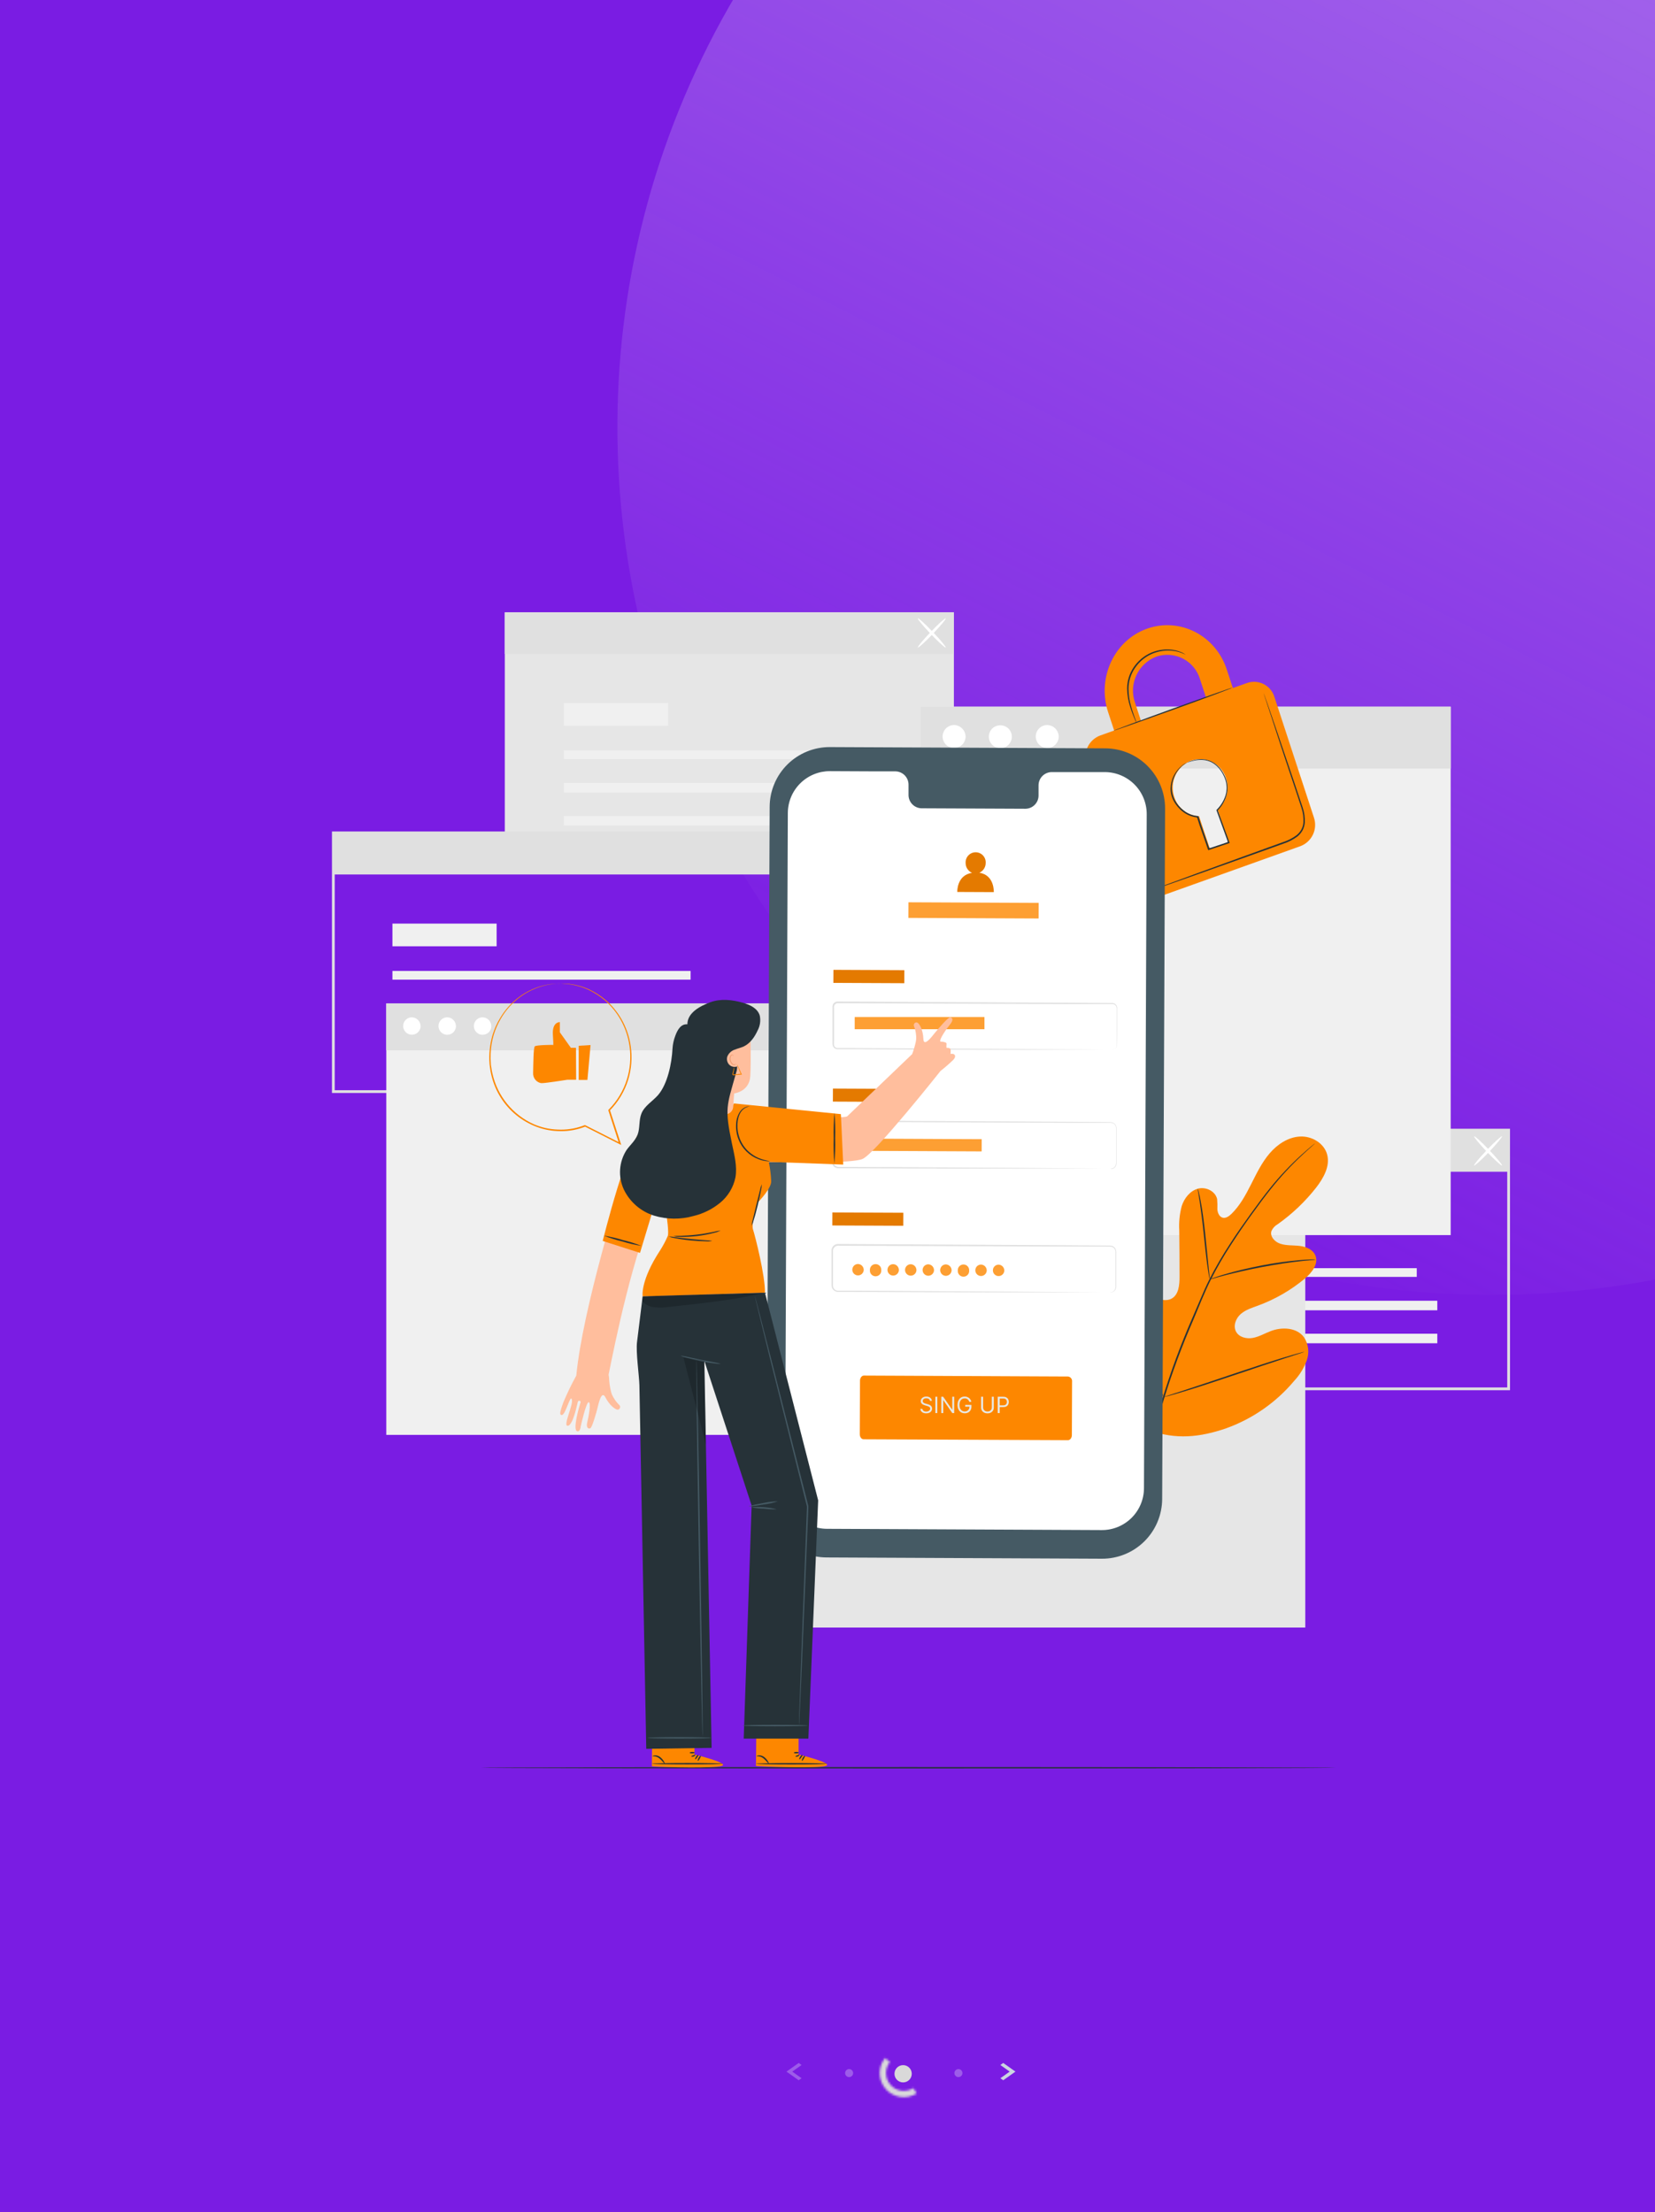 <svg width="766" height="1024" viewBox="0 0 766 1024" fill="none" xmlns="http://www.w3.org/2000/svg">
<rect width="766" height="1024" fill="#7A1CE3"/>
<ellipse cx="686.292" cy="202" rx="401.593" ry="396.394" transform="rotate(26.837 686.292 202)" fill="url(#paint0_linear_138_1444)" fill-opacity="0.4"/>
<path d="M698.888 643.564H489.716V522.521H698.888V643.564ZM490.992 642.288H697.611V523.797H490.992V642.288Z" fill="#E0E0E0"/>
<path d="M655.736 587.062H517.73V591.108H655.736V587.062Z" fill="#F0F0F0"/>
<path d="M665.245 602.148H517.73V606.564H665.245V602.148Z" fill="#F0F0F0"/>
<path d="M665.245 617.413H517.73V621.829H665.245V617.413Z" fill="#F0F0F0"/>
<path d="M565.962 565.148H517.73V575.652H565.962V565.148Z" fill="#F0F0F0"/>
<path d="M698.25 523.159H490.393V542.431H698.25V523.159Z" fill="#E0E0E0"/>
<path d="M682.258 539.546C681.99 539.291 684.67 536.062 688.231 532.335C691.792 528.608 694.919 525.788 695.174 526.03C695.429 526.273 692.762 529.514 689.201 533.254C685.64 536.994 682.513 539.801 682.258 539.546Z" fill="white"/>
<path d="M695.2 539.547C694.945 539.802 691.831 536.994 688.257 533.255C684.684 529.515 682.016 526.286 682.284 526.031C682.552 525.775 685.654 528.583 689.227 532.336C692.801 536.088 695.443 539.291 695.2 539.547Z" fill="white"/>
<path d="M441.498 283.458H233.641V403.238H441.498V283.458Z" fill="#E6E6E6"/>
<path d="M398.997 347.375H260.991V351.421H398.997V347.375Z" fill="#F0F0F0"/>
<path d="M408.505 362.461H260.991V366.877H408.505V362.461Z" fill="#F0F0F0"/>
<path d="M408.505 377.725H260.991V382.141H408.505V377.725Z" fill="#F0F0F0"/>
<path d="M309.222 325.461H260.991V335.965H309.222V325.461Z" fill="#F0F0F0"/>
<path d="M441.498 283.458H233.641V302.73H441.498V283.458Z" fill="#E0E0E0"/>
<path d="M424.805 299.757C424.537 299.514 427.217 296.272 430.778 292.545C434.339 288.819 437.465 285.998 437.721 286.253C437.976 286.509 435.308 289.738 431.748 293.464C428.187 297.191 425.06 299.986 424.805 299.757Z" fill="white"/>
<path d="M437.721 299.757C437.466 300.012 434.351 297.204 430.778 293.464C427.204 289.725 424.537 286.509 424.805 286.253C425.073 285.998 428.174 288.806 431.748 292.546C435.321 296.285 437.989 299.514 437.721 299.757Z" fill="white"/>
<path d="M362.776 505.967H153.643V384.91H362.776V505.967ZM154.919 504.69H361.5V386.186H154.919V504.69Z" fill="#E0E0E0"/>
<path d="M319.638 449.466H181.632V453.512H319.638V449.466Z" fill="#F0F0F0"/>
<path d="M329.146 464.552H181.632V468.968H329.146V464.552Z" fill="#F0F0F0"/>
<path d="M329.146 479.815H181.632V484.231H329.146V479.815Z" fill="#F0F0F0"/>
<path d="M229.863 427.552H181.632V438.056H229.863V427.552Z" fill="#F0F0F0"/>
<path d="M362.138 385.549H154.281V404.821H362.138V385.549Z" fill="#E0E0E0"/>
<path d="M604.136 533.701H358.705V753.428H604.136V533.701Z" fill="#E6E6E6"/>
<path d="M371.046 464.487H178.785V664.24H371.046V464.487Z" fill="#F0F0F0"/>
<path d="M371.046 464.487H178.785V486.248H371.046V464.487Z" fill="#E0E0E0"/>
<path d="M194.663 475.144C194.628 475.934 194.362 476.695 193.898 477.334C193.434 477.974 192.793 478.463 192.053 478.741C191.314 479.019 190.509 479.074 189.739 478.898C188.969 478.723 188.267 478.326 187.721 477.755C187.174 477.185 186.808 476.466 186.666 475.689C186.524 474.912 186.614 474.11 186.924 473.384C187.234 472.657 187.75 472.038 188.409 471.602C189.068 471.166 189.84 470.933 190.63 470.933C191.722 470.959 192.759 471.417 193.515 472.207C194.271 472.996 194.683 474.052 194.663 475.144Z" fill="white"/>
<path d="M211.038 475.144C211.005 475.937 210.74 476.703 210.276 477.346C209.811 477.99 209.168 478.482 208.425 478.763C207.683 479.044 206.875 479.1 206.101 478.924C205.327 478.749 204.622 478.35 204.073 477.777C203.524 477.204 203.156 476.482 203.014 475.701C202.873 474.92 202.964 474.115 203.276 473.385C203.588 472.656 204.109 472.035 204.771 471.598C205.434 471.162 206.211 470.931 207.004 470.933C208.097 470.959 209.134 471.417 209.89 472.207C210.645 472.996 211.058 474.052 211.038 475.144Z" fill="white"/>
<path d="M227.413 475.144C227.38 475.937 227.115 476.703 226.651 477.346C226.186 477.99 225.543 478.482 224.8 478.763C224.058 479.044 223.25 479.1 222.476 478.924C221.702 478.749 220.997 478.35 220.448 477.777C219.899 477.204 219.531 476.482 219.389 475.701C219.248 474.92 219.339 474.115 219.651 473.385C219.963 472.656 220.484 472.035 221.146 471.598C221.809 471.162 222.586 470.931 223.379 470.933C224.472 470.959 225.509 471.417 226.265 472.207C227.02 472.996 227.433 474.052 227.413 475.144Z" fill="white"/>
<path d="M671.435 327.146H426.004V571.76H671.435V327.146Z" fill="#F0F0F0"/>
<path d="M671.435 327.146H426.004V355.798H671.435V327.146Z" fill="#E0E0E0"/>
<path d="M446.909 341.185C446.864 342.226 446.514 343.232 445.902 344.076C445.291 344.921 444.445 345.567 443.469 345.935C442.494 346.303 441.432 346.376 440.415 346.145C439.398 345.915 438.471 345.391 437.75 344.638C437.028 343.885 436.544 342.937 436.356 341.912C436.169 340.886 436.287 339.828 436.695 338.869C437.104 337.91 437.786 337.092 438.655 336.516C439.525 335.941 440.544 335.634 441.587 335.633C443.028 335.666 444.397 336.269 445.394 337.31C446.392 338.35 446.936 339.744 446.909 341.185Z" fill="white"/>
<path d="M466.909 337.432C467.617 338.201 468.082 339.16 468.249 340.192C468.415 341.223 468.273 342.28 467.843 343.232C467.412 344.183 466.711 344.987 465.827 345.543C464.942 346.099 463.914 346.383 462.87 346.358C461.826 346.334 460.812 346.003 459.954 345.406C459.097 344.81 458.434 343.974 458.048 343.003C457.662 342.032 457.571 340.97 457.785 339.947C457.999 338.925 458.509 337.988 459.251 337.254C460.292 336.264 461.682 335.727 463.117 335.76C464.553 335.794 465.916 336.395 466.909 337.432Z" fill="white"/>
<path d="M490.023 341.185C489.978 342.226 489.628 343.232 489.017 344.076C488.405 344.921 487.559 345.567 486.584 345.935C485.608 346.303 484.546 346.376 483.529 346.145C482.512 345.915 481.585 345.391 480.864 344.638C480.142 343.885 479.658 342.937 479.47 341.912C479.283 340.886 479.401 339.828 479.81 338.869C480.218 337.91 480.9 337.092 481.769 336.516C482.639 335.941 483.658 335.634 484.701 335.633C486.142 335.666 487.511 336.269 488.508 337.31C489.506 338.35 490.051 339.744 490.023 341.185Z" fill="white"/>
<path d="M618.419 818.327C618.419 818.506 529.793 818.659 420.504 818.659C311.215 818.659 222.551 818.506 222.551 818.327C222.551 818.148 311.164 817.995 420.504 817.995C529.844 817.995 618.419 818.161 618.419 818.327Z" fill="#263238"/>
<path d="M532.064 662.083C512.346 648.312 507.879 622.747 508.657 599.761C508.785 595.933 508.364 591.874 510.189 588.517C512.014 585.161 516.277 582.851 519.71 584.459C522.556 585.799 523.794 589.117 525.389 591.861C527.518 595.516 530.638 598.494 534.387 600.451C536.825 601.727 539.85 602.493 542.262 601.165C545.58 599.34 545.963 594.784 545.938 590.955C545.938 583.833 545.895 576.72 545.81 569.615C545.581 565.8 545.969 561.973 546.959 558.282C548.146 554.657 550.788 551.301 554.4 550.28C558.011 549.258 562.517 551.364 563.334 555.091C563.474 556.67 563.513 558.256 563.448 559.839C563.551 561.434 564.291 563.183 565.784 563.668C567.277 564.153 568.834 563.042 569.983 561.919C573.914 558.09 576.594 553.1 579.083 548.174C581.572 543.247 584.01 538.18 587.583 533.981C591.157 529.782 596.096 526.451 601.622 526.132C607.149 525.813 612.905 529.208 614.283 534.568C615.662 539.929 612.535 545.404 609.178 549.756C604.113 556.216 598.142 561.912 591.45 566.667C590.144 567.38 589.102 568.494 588.477 569.845C587.647 572.398 590.059 574.95 592.574 575.754C595.42 576.699 598.508 576.405 601.508 576.763C604.507 577.12 607.698 578.422 608.833 581.23C610.391 585.135 607.123 589.219 603.92 591.899C597.487 597.26 590.183 601.477 582.325 604.369C579.517 605.39 576.569 606.296 574.297 608.262C572.025 610.227 570.672 613.66 572.038 616.353C573.404 619.046 576.913 619.901 579.862 619.353C582.81 618.804 585.426 617.221 588.234 616.162C593.48 614.184 600.244 614.541 603.55 619.072C604.574 620.633 605.222 622.409 605.443 624.263C605.665 626.117 605.453 627.996 604.826 629.754C603.549 633.253 601.583 636.46 599.044 639.186C590.685 649.174 579.824 656.762 567.571 661.177C555.408 665.388 544.138 666.537 532.052 662.108" fill="#FD8700"/>
<path d="M608.667 529.284C608.667 529.284 608.553 529.412 608.297 529.642L607.161 530.65C606.166 531.543 604.698 532.845 602.848 534.568C597.6 539.44 592.728 544.7 588.272 550.305C585.426 553.84 582.478 557.848 579.338 562.2C576.198 566.552 572.957 571.249 569.74 576.239C566.311 581.501 563.171 586.946 560.334 592.55C558.854 595.473 557.552 598.523 556.212 601.637L552.255 611.146C547.04 623.122 542.498 635.381 538.65 647.865C535.55 658.078 533.414 668.56 532.268 679.172C531.526 686.334 531.407 693.546 531.911 700.729C532.115 703.281 532.307 705.234 532.485 706.561C532.562 707.2 532.613 707.71 532.664 708.08V708.603C532.609 708.437 532.571 708.266 532.549 708.093C532.485 707.723 532.409 707.225 532.307 706.587C532.077 705.311 531.835 703.294 531.605 700.742C530.989 693.546 531.032 686.309 531.732 679.121C532.807 668.464 534.897 657.933 537.973 647.673C541.789 635.155 546.319 622.865 551.54 610.865L555.599 601.395C556.939 598.293 558.254 595.218 559.747 592.282C562.604 586.662 565.77 581.203 569.23 575.933C572.497 570.828 575.79 566.207 578.891 561.893C581.993 557.58 584.992 553.547 587.826 550.024C592.327 544.434 597.265 539.211 602.592 534.402C604.481 532.705 605.987 531.428 607.008 530.573L608.195 529.616C608.341 529.489 608.499 529.378 608.667 529.284Z" fill="#263238"/>
<path d="M559.913 592.257C559.733 591.731 559.609 591.188 559.543 590.636C559.339 589.576 559.109 588.083 558.841 586.143C558.292 582.314 557.731 577.069 557.131 571.262C556.531 565.454 555.855 560.196 555.293 556.406C555 554.517 554.744 552.998 554.566 551.938C554.426 551.396 554.353 550.839 554.349 550.279C554.568 550.791 554.727 551.326 554.821 551.875C555.102 552.921 555.421 554.427 555.778 556.329C556.506 560.158 557.22 565.365 557.82 571.185C558.42 577.005 558.931 582.11 559.326 586.079C559.518 587.866 559.684 589.385 559.811 590.597C559.91 591.145 559.945 591.701 559.913 592.257Z" fill="#263238"/>
<path d="M609.025 583.093C608.404 583.228 607.771 583.305 607.136 583.323C605.86 583.438 604.047 583.591 601.801 583.846C597.309 584.331 591.131 585.225 584.354 586.501C577.577 587.777 571.489 589.219 567.111 590.33C564.929 590.891 563.168 591.402 562.006 591.747C561.386 591.967 560.744 592.121 560.092 592.206C560.682 591.909 561.297 591.666 561.93 591.479C563.129 591.057 564.865 590.47 567.035 589.845C571.387 588.569 577.475 587.05 584.278 585.748C590.04 584.646 595.855 583.837 601.699 583.323C603.958 583.132 605.783 583.055 607.059 583.029C607.715 582.985 608.374 583.006 609.025 583.093Z" fill="#263238"/>
<path d="M538.6 646.78C538.464 646.596 538.352 646.394 538.268 646.18L537.425 644.406C536.698 642.862 535.715 640.578 534.541 637.782C532.167 632.167 529.142 624.305 525.926 615.575C522.71 606.845 519.749 598.983 517.502 593.304C516.405 590.547 515.499 588.288 514.822 586.603L514.107 584.778C514.008 584.567 513.94 584.344 513.903 584.114C514.039 584.299 514.151 584.501 514.235 584.714L515.077 586.488C515.792 588.033 516.788 590.317 517.962 593.112C520.336 598.728 523.361 606.59 526.577 615.32C529.793 624.05 532.754 631.911 535 637.591C536.098 640.348 537.004 642.607 537.668 644.292C537.961 645.019 538.204 645.568 538.395 646.117C538.494 646.327 538.563 646.551 538.6 646.78Z" fill="#263238"/>
<path d="M603.792 625.76C603.587 625.877 603.369 625.967 603.141 626.028L601.252 626.666L594.271 628.925C588.374 630.839 580.231 633.571 571.297 636.583C562.363 639.595 554.182 642.275 548.247 644.062C545.286 644.968 542.874 645.657 541.202 646.117L539.275 646.614C539.051 646.686 538.82 646.733 538.586 646.755C538.79 646.638 539.009 646.547 539.237 646.487L541.126 645.849L548.107 643.59C554.004 641.675 562.146 638.944 571.08 635.932C580.014 632.92 588.183 630.24 594.117 628.453C597.091 627.547 599.491 626.857 601.175 626.398L603.103 625.9C603.327 625.829 603.558 625.782 603.792 625.76Z" fill="#263238"/>
<path d="M577.194 316.169L570.621 318.517L567.8 309.928C562.619 294.089 546.103 285.678 530.928 291.026C515.753 296.373 507.674 313.744 512.856 329.583L515.677 338.172L509.078 340.533C506.562 341.509 504.519 343.417 503.373 345.861C502.227 348.304 502.067 351.095 502.926 353.654L521.216 409.542C521.595 410.809 522.226 411.986 523.069 413.004C523.913 414.022 524.953 414.86 526.126 415.469C527.3 416.077 528.585 416.443 529.903 416.546C531.221 416.648 532.546 416.484 533.8 416.064L601.916 391.7C604.465 390.726 606.537 388.801 607.697 386.33C608.856 383.859 609.012 381.035 608.131 378.452L589.829 322.563C589.44 321.3 588.8 320.129 587.948 319.118C587.096 318.108 586.049 317.28 584.869 316.683C583.69 316.086 582.403 315.733 581.084 315.645C579.765 315.556 578.442 315.735 577.194 316.169ZM525.274 325.103C523.877 320.985 524.128 316.485 525.974 312.548C527.82 308.61 531.119 305.54 535.178 303.98C537.183 303.294 539.305 303.019 541.418 303.172C543.531 303.324 545.592 303.9 547.478 304.866C549.363 305.832 551.035 307.168 552.393 308.794C553.751 310.42 554.768 312.303 555.382 314.331L558.19 322.92L528.082 333.692L525.274 325.103ZM563.563 374.7L568.234 388.969C568.32 389.255 568.293 389.563 568.157 389.829C568.022 390.095 567.789 390.299 567.507 390.398L560.96 392.734C560.699 392.806 560.421 392.774 560.183 392.646C559.945 392.518 559.766 392.302 559.683 392.044L554.974 377.839C552.377 377.698 549.885 376.766 547.832 375.17C545.78 373.573 544.263 371.387 543.487 368.905C542.377 365.624 542.58 362.04 544.052 358.905C545.525 355.769 548.153 353.325 551.387 352.084C552.984 351.538 554.674 351.32 556.358 351.441C558.041 351.563 559.682 352.022 561.184 352.791C562.686 353.561 564.017 354.625 565.099 355.919C566.181 357.214 566.991 358.714 567.481 360.329C568.303 362.85 568.37 365.556 567.677 368.115C566.983 370.675 565.558 372.976 563.576 374.738L563.563 374.7Z" fill="#FD8700"/>
<path d="M570.328 318.364C570.328 318.543 558.139 323.124 542.977 328.574C527.814 334.024 515.447 338.402 515.383 338.274C515.319 338.146 527.572 333.526 542.747 328.064C557.922 322.601 570.264 318.198 570.328 318.364Z" fill="#263238"/>
<path d="M584.801 320.712C584.857 320.823 584.904 320.938 584.941 321.057C585.043 321.312 585.158 321.644 585.311 322.052C585.643 322.984 586.103 324.273 586.677 325.881L591.578 340.15C593.62 346.2 596.058 353.372 598.764 361.336C600.04 365.331 601.546 369.492 602.95 373.87C603.701 376.125 604.026 378.502 603.907 380.876C603.799 382.111 603.447 383.313 602.873 384.412C602.26 385.507 601.441 386.473 600.461 387.258C598.489 388.697 596.301 389.813 593.977 390.563L587.405 392.925L574.961 397.379L553.889 404.883L539.658 409.887L535.83 411.163L534.808 411.495C534.699 411.543 534.583 411.573 534.464 411.584C534.464 411.584 534.566 411.584 534.783 411.431L535.778 411.035L539.607 409.593L553.761 404.386L574.795 396.728L587.213 392.235L593.786 389.862C596.043 389.142 598.168 388.06 600.078 386.658C600.99 385.93 601.752 385.033 602.324 384.016C602.865 383 603.191 381.883 603.282 380.736C603.399 378.448 603.087 376.158 602.363 373.984C600.984 369.645 599.529 365.446 598.215 361.451C595.56 353.474 593.11 346.276 591.17 340.226C589.23 334.177 587.596 329.314 586.473 325.894C585.937 324.222 585.528 322.92 585.197 321.975L584.89 320.954C584.852 320.877 584.822 320.796 584.801 320.712Z" fill="#263238"/>
<path d="M548.86 303.112C548.86 303.112 548.183 302.78 546.932 302.27C545.15 301.585 543.264 301.205 541.355 301.147C538.525 301.05 535.71 301.581 533.11 302.704C529.949 304.101 527.247 306.362 525.312 309.226C523.365 312.081 522.32 315.456 522.313 318.913C522.339 321.746 522.769 324.561 523.589 327.272C524.253 329.595 524.942 331.446 525.401 332.735C525.672 333.39 525.894 334.064 526.065 334.752C525.703 334.139 525.399 333.494 525.159 332.824C524.636 331.548 523.883 329.736 523.142 327.4C522.234 324.66 521.739 321.799 521.675 318.913C521.641 315.326 522.71 311.815 524.738 308.856C526.74 305.887 529.553 303.557 532.842 302.142C535.523 301.014 538.426 300.516 541.33 300.687C543.28 300.787 545.196 301.241 546.984 302.027C547.461 302.248 547.922 302.504 548.362 302.793C548.543 302.873 548.711 302.981 548.86 303.112Z" fill="#263238"/>
<path d="M549.447 353.054C549.651 352.93 549.864 352.824 550.085 352.735C550.724 352.446 551.386 352.212 552.064 352.033C553.139 351.715 554.249 351.527 555.369 351.471C556.893 351.389 558.417 351.62 559.849 352.148C563.116 353.296 566.116 356.627 567.596 361.082C568.306 363.472 568.306 366.017 567.596 368.408C566.809 371.002 565.398 373.364 563.487 375.287L563.563 374.942C565.261 379.601 567.111 384.655 569.026 389.926L569.141 390.245L568.821 390.36L565.899 391.33L559.517 393.461L559.198 393.563L559.096 393.244C557.348 387.96 555.433 383.034 553.991 378.197L554.272 378.414C551.777 378.207 549.398 377.27 547.431 375.721C545.651 374.35 544.192 372.608 543.155 370.616C542.219 368.849 541.754 366.871 541.802 364.872C541.861 362.83 542.371 360.825 543.296 359.003C544.22 357.18 545.537 355.584 547.15 354.33C547.814 353.791 548.559 353.36 549.358 353.054C548.637 353.482 547.938 353.946 547.265 354.445C545.493 355.944 544.135 357.874 543.321 360.048C542.623 361.688 542.296 363.461 542.365 365.242C542.433 367.023 542.895 368.766 543.717 370.348C544.736 372.264 546.16 373.937 547.89 375.249C549.766 376.721 552.035 377.609 554.412 377.801H554.629L554.693 377.993C556.097 382.74 558.024 387.705 559.798 393.015L559.377 392.81L565.758 390.679L568.668 389.696L568.464 390.13C566.562 384.859 564.725 379.792 563.04 375.134V374.942L563.193 374.789C565.048 372.946 566.432 370.683 567.226 368.191C567.903 365.904 567.903 363.47 567.226 361.184C565.835 356.895 562.963 353.641 559.849 352.492C558.471 351.961 556.999 351.713 555.522 351.765C554.42 351.79 553.324 351.94 552.255 352.211C550.353 352.684 549.46 353.118 549.447 353.054Z" fill="#263238"/>
<path d="M509.997 721.571L382.508 720.984C375.146 720.944 368.1 717.983 362.919 712.752C357.738 707.52 354.846 700.447 354.876 693.084L356.229 373.488C356.244 369.84 356.978 366.231 358.388 362.867C359.799 359.504 361.859 356.451 364.45 353.883C367.041 351.316 370.113 349.284 373.489 347.905C376.866 346.525 380.481 345.825 384.129 345.843L511.605 346.43C518.967 346.467 526.014 349.425 531.197 354.654C536.381 359.883 539.277 366.955 539.25 374.317L537.897 693.901C537.882 697.55 537.148 701.16 535.738 704.525C534.328 707.891 532.268 710.945 529.678 713.515C527.087 716.084 524.015 718.118 520.639 719.5C517.262 720.883 513.646 721.586 509.997 721.571Z" fill="#455A64"/>
<path d="M511.414 357.419H486.705C485.898 357.434 485.103 357.607 484.364 357.93C483.625 358.252 482.956 358.717 482.397 359.298C481.838 359.878 481.398 360.564 481.103 361.314C480.809 362.065 480.665 362.866 480.68 363.672V368.152C480.696 368.958 480.552 369.759 480.257 370.508C479.962 371.258 479.523 371.943 478.963 372.523C478.404 373.102 477.735 373.566 476.996 373.887C476.257 374.208 475.462 374.38 474.656 374.393L426.489 374.176C424.86 374.133 423.314 373.445 422.192 372.262C421.069 371.08 420.462 369.501 420.503 367.872V363.392C420.544 361.764 419.939 360.187 418.819 359.005C417.7 357.823 416.157 357.134 414.53 357.087H405.839L384.205 356.985C379.06 356.954 374.112 358.964 370.445 362.573C366.778 366.183 364.69 371.099 364.64 376.244L363.363 688.196C363.352 690.748 363.843 693.278 364.809 695.641C365.775 698.004 367.197 700.153 368.994 701.967C370.79 703.78 372.926 705.222 375.28 706.209C377.634 707.197 380.159 707.711 382.712 707.723L509.933 708.31C512.487 708.322 515.019 707.83 517.383 706.864C519.748 705.897 521.899 704.474 523.713 702.676C525.528 700.878 526.97 698.741 527.958 696.385C528.947 694.03 529.461 691.503 529.473 688.949L530.749 376.997C530.78 371.837 528.76 366.876 525.135 363.205C521.509 359.534 516.573 357.452 511.414 357.419Z" fill="white"/>
<path d="M494.299 666.691L399.7 666.282C398.717 666.282 397.926 665.21 397.939 663.908L398.041 639.161C398.041 637.885 398.845 636.787 399.828 636.787L494.426 637.221C494.971 637.315 495.458 637.616 495.786 638.061C496.115 638.505 496.258 639.06 496.188 639.608L496.098 664.33C496.098 665.644 495.282 666.703 494.299 666.691Z" fill="#FD8700"/>
<path d="M430.419 648.479C430.375 648.106 430.196 647.816 429.881 647.609C429.567 647.403 429.181 647.3 428.724 647.3C428.39 647.3 428.098 647.354 427.847 647.462C427.599 647.57 427.405 647.719 427.265 647.908C427.127 648.097 427.058 648.312 427.058 648.553C427.058 648.754 427.106 648.927 427.202 649.072C427.3 649.215 427.426 649.334 427.578 649.43C427.73 649.523 427.89 649.601 428.057 649.662C428.224 649.721 428.378 649.769 428.518 649.806L429.284 650.012C429.481 650.064 429.7 650.135 429.94 650.226C430.184 650.317 430.416 650.441 430.637 650.598C430.86 650.753 431.045 650.952 431.19 651.195C431.335 651.438 431.407 651.737 431.407 652.091C431.407 652.498 431.3 652.867 431.087 653.196C430.875 653.525 430.566 653.787 430.158 653.981C429.752 654.175 429.26 654.272 428.68 654.272C428.139 654.272 427.671 654.185 427.276 654.011C426.883 653.836 426.573 653.593 426.347 653.281C426.124 652.969 425.997 652.607 425.968 652.194H426.911C426.936 652.479 427.031 652.715 427.198 652.901C427.368 653.086 427.582 653.223 427.84 653.314C428.1 653.403 428.38 653.447 428.68 653.447C429.029 653.447 429.342 653.39 429.62 653.277C429.897 653.162 430.117 653.002 430.279 652.798C430.442 652.592 430.523 652.351 430.523 652.076C430.523 651.825 430.453 651.621 430.313 651.464C430.173 651.307 429.988 651.179 429.76 651.081C429.531 650.983 429.284 650.897 429.019 650.823L428.09 650.557C427.501 650.388 427.034 650.146 426.69 649.831C426.346 649.517 426.174 649.105 426.174 648.597C426.174 648.174 426.288 647.806 426.517 647.491C426.748 647.174 427.057 646.929 427.445 646.754C427.836 646.577 428.272 646.489 428.754 646.489C429.24 646.489 429.673 646.576 430.051 646.751C430.429 646.923 430.729 647.158 430.95 647.458C431.174 647.758 431.292 648.098 431.304 648.479H430.419ZM433.824 646.592V654.14H432.91V646.592H433.824ZM441.641 646.592V654.14H440.757L436.644 648.214H436.57V654.14H435.656V646.592H436.541L440.668 652.533H440.742V646.592H441.641ZM448.63 648.951C448.549 648.703 448.442 648.48 448.309 648.284C448.179 648.085 448.023 647.915 447.841 647.775C447.662 647.635 447.458 647.528 447.229 647.454C447.001 647.381 446.75 647.344 446.477 647.344C446.03 647.344 445.624 647.459 445.258 647.69C444.891 647.921 444.6 648.262 444.384 648.711C444.168 649.161 444.06 649.712 444.06 650.366C444.06 651.019 444.169 651.571 444.388 652.021C444.606 652.47 444.903 652.81 445.276 653.041C445.649 653.272 446.07 653.388 446.536 653.388C446.969 653.388 447.35 653.296 447.679 653.111C448.011 652.925 448.268 652.662 448.453 652.323C448.639 651.981 448.733 651.58 448.733 651.118L449.013 651.177H446.743V650.366H449.617V651.177C449.617 651.798 449.485 652.339 449.219 652.798C448.956 653.258 448.593 653.614 448.128 653.867C447.667 654.118 447.136 654.243 446.536 654.243C445.868 654.243 445.281 654.086 444.775 653.771C444.271 653.457 443.878 653.009 443.595 652.43C443.315 651.85 443.175 651.162 443.175 650.366C443.175 649.769 443.255 649.232 443.415 648.755C443.577 648.276 443.806 647.868 444.1 647.532C444.395 647.195 444.744 646.937 445.147 646.758C445.55 646.579 445.993 646.489 446.477 646.489C446.875 646.489 447.246 646.549 447.59 646.669C447.937 646.787 448.245 646.956 448.515 647.174C448.788 647.391 449.015 647.65 449.197 647.952C449.379 648.252 449.504 648.585 449.573 648.951H448.63ZM459.055 646.592H459.969V651.589C459.969 652.105 459.847 652.566 459.604 652.971C459.363 653.374 459.023 653.692 458.583 653.926C458.143 654.157 457.627 654.272 457.035 654.272C456.443 654.272 455.927 654.157 455.487 653.926C455.047 653.692 454.706 653.374 454.463 652.971C454.222 652.566 454.101 652.105 454.101 651.589V646.592H455.015V651.516C455.015 651.884 455.096 652.212 455.259 652.5C455.421 652.785 455.652 653.009 455.951 653.174C456.254 653.336 456.615 653.417 457.035 653.417C457.455 653.417 457.816 653.336 458.118 653.174C458.421 653.009 458.652 652.785 458.811 652.5C458.973 652.212 459.055 651.884 459.055 651.516V646.592ZM461.794 654.14V646.592H464.344C464.936 646.592 465.42 646.699 465.796 646.913C466.174 647.124 466.454 647.41 466.636 647.771C466.818 648.133 466.909 648.535 466.909 648.98C466.909 649.425 466.818 649.829 466.636 650.193C466.457 650.556 466.179 650.846 465.803 651.062C465.427 651.276 464.946 651.383 464.359 651.383H462.531V650.572H464.329C464.735 650.572 465.06 650.502 465.306 650.362C465.551 650.222 465.73 650.033 465.84 649.795C465.953 649.554 466.01 649.282 466.01 648.98C466.01 648.678 465.953 648.408 465.84 648.169C465.73 647.931 465.55 647.744 465.302 647.609C465.054 647.472 464.725 647.403 464.314 647.403H462.708V654.14H461.794Z" fill="#E8E8E3"/>
<path d="M418.568 449.121L385.742 448.972L385.715 454.996L418.541 455.145L418.568 449.121Z" fill="#FD8700"/>
<path opacity="0.1" d="M418.568 449.121L385.742 448.972L385.715 454.996L418.541 455.145L418.568 449.121Z" fill="black"/>
<path d="M514.795 486.108C515.053 486.082 515.306 486.021 515.548 485.929C515.901 485.791 516.209 485.556 516.434 485.251C516.66 484.946 516.795 484.584 516.824 484.206C516.824 482.177 516.824 479.216 516.824 475.412C516.824 473.511 516.824 471.379 516.824 469.031C516.824 468.456 516.824 467.857 516.824 467.257C516.908 466.675 516.781 466.082 516.467 465.585C516.291 465.346 516.063 465.152 515.799 465.017C515.536 464.882 515.244 464.81 514.948 464.806H512.957H494.515L387.766 464.411C387.492 464.406 387.222 464.467 386.978 464.59C386.733 464.712 386.522 464.891 386.362 465.113C386.053 465.612 385.936 466.205 386.03 466.785C386.03 468.061 386.03 469.337 386.03 470.613C386.03 473.166 386.03 475.719 386.03 478.271C386.03 479.547 386.03 480.824 386.03 482.1C385.977 482.694 385.977 483.292 386.03 483.887C386.097 484.142 386.222 484.378 386.394 484.577C386.567 484.776 386.783 484.933 387.025 485.036C387.277 485.136 387.546 485.183 387.817 485.176H394.313L422.66 485.329L470.648 485.623L503.002 485.878L511.796 485.98H514.08C514.604 485.98 514.859 485.98 514.859 485.98H514.08H511.796H503.002H470.648L422.66 485.827L394.313 485.712H387.817C387.459 485.726 387.103 485.666 386.77 485.533C386.434 485.39 386.135 485.172 385.896 484.895C385.657 484.619 385.485 484.291 385.392 483.938C385.318 483.603 385.292 483.259 385.315 482.917V481.972C385.315 480.696 385.315 479.42 385.315 478.144C385.315 475.591 385.315 473.038 385.315 470.486C385.315 469.209 385.315 467.933 385.315 466.657C385.291 466.317 385.291 465.976 385.315 465.636C385.363 465.26 385.508 464.904 385.736 464.602C385.956 464.294 386.248 464.044 386.586 463.873C386.923 463.701 387.298 463.615 387.676 463.619L494.426 464.206L512.868 464.334H514.859C515.21 464.334 515.555 464.419 515.866 464.581C516.177 464.744 516.445 464.978 516.646 465.266C517.006 465.821 517.151 466.488 517.054 467.142C517.054 467.742 517.054 468.342 517.054 468.916C517.054 471.239 517.054 473.37 517.054 475.297C517.054 479.126 516.965 482.062 516.939 484.104C516.908 484.496 516.765 484.872 516.528 485.186C516.291 485.501 515.968 485.741 515.599 485.878C515.358 486.028 515.079 486.107 514.795 486.108Z" fill="#E0E0E0"/>
<path d="M455.639 470.817H395.603V476.446H455.639V470.817Z" fill="#FD8700"/>
<path opacity="0.2" d="M455.639 470.817H395.603V476.446H455.639V470.817Z" fill="white"/>
<path d="M418.344 504.077L385.519 503.928L385.491 509.952L418.317 510.101L418.344 504.077Z" fill="#FD8700"/>
<path opacity="0.1" d="M418.344 504.077L385.519 503.928L385.491 509.952L418.317 510.101L418.344 504.077Z" fill="black"/>
<path d="M513.966 541.065C514.224 541.033 514.48 540.986 514.732 540.924C515.088 540.811 515.416 540.622 515.694 540.371C515.971 540.12 516.192 539.813 516.34 539.469C516.541 538.954 516.62 538.399 516.57 537.848C516.57 537.236 516.57 536.572 516.57 535.832C516.57 534.351 516.57 532.667 516.57 530.727V522.622C516.631 522.035 516.501 521.445 516.2 520.938C515.885 520.417 515.39 520.031 514.808 519.853C514.173 519.739 513.525 519.705 512.881 519.751H494.515L388.136 519.355C387.564 519.356 387.012 519.565 386.582 519.943C386.153 520.321 385.875 520.842 385.801 521.41C385.801 522.622 385.801 523.962 385.801 525.239C385.801 527.791 385.801 530.344 385.801 532.896C385.801 534.173 385.801 535.449 385.801 536.725C385.753 537.322 385.779 537.922 385.877 538.512C386.037 539.03 386.365 539.479 386.809 539.788C387.28 540.088 387.834 540.231 388.392 540.197H390.166H393.854L422.098 540.337L469.921 540.631L502.16 540.886L510.928 540.988H513.213H513.979H513.213H510.928H502.16H469.921L422.073 540.937L393.829 540.835H388.277C387.586 540.876 386.901 540.692 386.324 540.312C385.743 539.909 385.319 539.319 385.124 538.64C385.01 537.991 384.976 537.331 385.022 536.674C385.022 535.398 385.022 534.122 385.022 532.845C385.022 530.293 385.022 527.74 385.022 525.188C385.022 523.911 385.022 522.635 385.022 521.359C385.115 520.629 385.471 519.958 386.023 519.472C386.575 518.985 387.286 518.717 388.021 518.717L494.401 519.304L512.766 519.444C513.45 519.402 514.137 519.45 514.808 519.585C515.472 519.801 516.031 520.256 516.378 520.861C516.708 521.423 516.851 522.076 516.787 522.724C516.787 523.324 516.787 523.911 516.787 524.498C516.787 526.808 516.787 528.927 516.787 530.88C516.787 532.833 516.787 534.479 516.787 535.985C516.787 536.713 516.787 537.389 516.787 538.014C516.833 538.585 516.741 539.159 516.519 539.686C516.353 540.038 516.113 540.351 515.816 540.602C515.519 540.853 515.171 541.037 514.796 541.141C514.517 541.164 514.236 541.138 513.966 541.065Z" fill="#E0E0E0"/>
<path d="M418.097 561.418L385.271 561.27L385.244 567.294L418.07 567.443L418.097 561.418Z" fill="#FD8700"/>
<path opacity="0.1" d="M418.097 561.418L385.271 561.27L385.244 567.294L418.07 567.443L418.097 561.418Z" fill="black"/>
<path d="M513.711 598.384C513.969 598.353 514.224 598.307 514.476 598.244C514.831 598.131 515.158 597.944 515.435 597.695C515.713 597.447 515.934 597.142 516.085 596.801C516.285 596.286 516.363 595.731 516.314 595.18C516.314 594.555 516.314 593.904 516.314 593.151C516.314 591.683 516.314 589.986 516.314 588.046V579.941C516.375 579.355 516.245 578.764 515.944 578.257C515.622 577.746 515.129 577.366 514.553 577.185C513.918 577.067 513.27 577.028 512.626 577.07H494.26L387.881 576.674C387.309 576.676 386.756 576.885 386.327 577.263C385.897 577.641 385.619 578.162 385.545 578.729C385.545 580.005 385.545 581.282 385.545 582.558C385.545 585.11 385.545 587.663 385.545 590.216C385.545 591.492 385.545 592.768 385.545 594.045C385.498 594.637 385.523 595.233 385.622 595.819C385.775 596.339 386.104 596.791 386.553 597.095C387.022 597.401 387.578 597.544 388.136 597.503H393.688L421.932 597.656L469.755 597.95L501.994 598.205L510.762 598.307H513.047C513.557 598.307 513.813 598.307 513.813 598.307C513.813 598.307 513.557 598.307 513.047 598.307H510.762H501.994H469.755L421.932 598.167L393.688 598.052H388.136C387.445 598.099 386.758 597.915 386.183 597.529C385.603 597.127 385.179 596.536 384.984 595.857C384.869 595.208 384.835 594.548 384.881 593.891C384.881 592.615 384.881 591.339 384.881 590.062C384.881 587.51 384.881 584.957 384.881 582.405C384.881 581.128 384.881 579.852 384.881 578.512C384.972 577.783 385.325 577.113 385.875 576.626C386.425 576.14 387.134 575.871 387.868 575.87L494.247 576.457L512.613 576.598C513.297 576.556 513.983 576.603 514.655 576.738C515.318 576.955 515.877 577.409 516.225 578.014C516.555 578.576 516.698 579.229 516.633 579.878C516.633 580.478 516.633 581.077 516.633 581.652C516.633 583.962 516.633 586.08 516.633 588.033C516.633 589.986 516.633 591.632 516.633 593.138C516.633 593.866 516.633 594.542 516.633 595.168C516.682 595.739 516.59 596.313 516.365 596.84C516.2 597.192 515.96 597.504 515.663 597.755C515.365 598.006 515.017 598.19 514.642 598.295C514.343 598.397 514.024 598.428 513.711 598.384Z" fill="#E0E0E0"/>
<path d="M454.358 527.366L394.321 527.094L394.296 532.722L454.332 532.995L454.358 527.366Z" fill="#FD8700"/>
<path opacity="0.2" d="M454.358 527.366L394.321 527.094L394.296 532.722L454.332 532.995L454.358 527.366Z" fill="white"/>
<path d="M399.75 587.969C399.713 588.482 399.525 588.973 399.211 589.381C398.897 589.789 398.47 590.096 397.983 590.263C397.496 590.43 396.971 590.451 396.473 590.323C395.974 590.194 395.524 589.922 395.179 589.541C394.833 589.159 394.608 588.684 394.529 588.176C394.451 587.667 394.524 587.146 394.739 586.679C394.954 586.211 395.302 585.817 395.739 585.545C396.176 585.273 396.683 585.135 397.198 585.148C397.909 585.188 398.576 585.506 399.053 586.034C399.531 586.562 399.782 587.258 399.75 587.969Z" fill="#FD8700"/>
<path d="M407.881 588.008C407.906 588.367 407.857 588.728 407.736 589.068C407.616 589.408 407.427 589.72 407.181 589.984C406.935 590.248 406.637 590.458 406.306 590.602C405.976 590.746 405.619 590.82 405.258 590.82C404.897 590.82 404.541 590.746 404.21 590.602C403.879 590.458 403.581 590.248 403.335 589.984C403.089 589.72 402.9 589.408 402.78 589.068C402.659 588.728 402.61 588.367 402.635 588.008C402.61 587.648 402.659 587.287 402.78 586.947C402.9 586.607 403.089 586.295 403.335 586.031C403.581 585.768 403.879 585.557 404.21 585.413C404.541 585.27 404.897 585.195 405.258 585.195C405.619 585.195 405.976 585.27 406.306 585.413C406.637 585.557 406.935 585.768 407.181 586.031C407.427 586.295 407.616 586.607 407.736 586.947C407.857 587.287 407.906 587.648 407.881 588.008Z" fill="#FD8700"/>
<path d="M416.024 588.045C415.986 588.559 415.799 589.05 415.484 589.457C415.17 589.865 414.743 590.172 414.256 590.339C413.77 590.506 413.244 590.527 412.746 590.399C412.247 590.271 411.798 589.999 411.452 589.617C411.107 589.235 410.881 588.761 410.803 588.252C410.725 587.743 410.798 587.222 411.013 586.755C411.228 586.287 411.575 585.893 412.012 585.621C412.449 585.349 412.957 585.211 413.471 585.225C414.181 585.267 414.846 585.587 415.323 586.114C415.8 586.641 416.052 587.335 416.024 588.045Z" fill="#FD8700"/>
<path d="M424.154 588.083C424.116 588.597 423.928 589.088 423.614 589.495C423.3 589.903 422.873 590.21 422.386 590.377C421.9 590.545 421.374 590.565 420.876 590.437C420.377 590.309 419.928 590.037 419.582 589.655C419.237 589.273 419.011 588.799 418.933 588.29C418.855 587.781 418.928 587.261 419.143 586.793C419.358 586.325 419.705 585.931 420.142 585.659C420.579 585.387 421.086 585.249 421.601 585.263C422.311 585.305 422.976 585.625 423.453 586.152C423.93 586.679 424.182 587.373 424.154 588.083Z" fill="#FD8700"/>
<path d="M432.283 588.11C432.248 588.624 432.063 589.116 431.75 589.526C431.437 589.935 431.011 590.244 430.524 590.413C430.037 590.583 429.512 590.605 429.012 590.478C428.513 590.351 428.062 590.08 427.715 589.699C427.368 589.317 427.141 588.842 427.062 588.333C426.983 587.824 427.056 587.303 427.27 586.834C427.485 586.366 427.833 585.971 428.27 585.698C428.708 585.426 429.216 585.288 429.731 585.302C430.438 585.345 431.101 585.662 431.578 586.187C432.055 586.711 432.308 587.401 432.283 588.11Z" fill="#FD8700"/>
<path d="M440.426 588.148C440.391 588.659 440.208 589.149 439.898 589.558C439.588 589.966 439.166 590.275 438.682 590.447C438.199 590.618 437.677 590.645 437.179 590.523C436.681 590.401 436.229 590.136 435.879 589.761C435.53 589.386 435.298 588.917 435.211 588.412C435.125 587.907 435.188 587.387 435.393 586.917C435.599 586.447 435.937 586.048 436.366 585.767C436.795 585.487 437.297 585.339 437.81 585.34C438.529 585.366 439.208 585.677 439.698 586.203C440.188 586.73 440.45 587.429 440.426 588.148Z" fill="#FD8700"/>
<path d="M448.556 588.186C448.581 588.546 448.532 588.907 448.411 589.247C448.291 589.587 448.102 589.899 447.856 590.163C447.61 590.426 447.312 590.637 446.981 590.78C446.65 590.924 446.294 590.998 445.933 590.998C445.572 590.998 445.215 590.924 444.885 590.78C444.554 590.637 444.256 590.426 444.01 590.163C443.764 589.899 443.575 589.587 443.455 589.247C443.334 588.907 443.285 588.546 443.31 588.186C443.285 587.826 443.334 587.465 443.455 587.125C443.575 586.785 443.764 586.474 444.01 586.21C444.256 585.946 444.554 585.736 444.885 585.592C445.215 585.448 445.572 585.374 445.933 585.374C446.294 585.374 446.65 585.448 446.981 585.592C447.312 585.736 447.61 585.946 447.856 586.21C448.102 586.474 448.291 586.785 448.411 587.125C448.532 587.465 448.581 587.826 448.556 588.186Z" fill="#FD8700"/>
<path d="M456.686 588.224C456.651 588.735 456.467 589.225 456.158 589.634C455.848 590.042 455.425 590.351 454.942 590.523C454.459 590.694 453.936 590.721 453.438 590.599C452.94 590.477 452.489 590.213 452.139 589.838C451.79 589.462 451.558 588.993 451.471 588.488C451.385 587.983 451.448 587.463 451.653 586.993C451.858 586.523 452.196 586.124 452.626 585.844C453.055 585.563 453.557 585.415 454.069 585.416C454.788 585.443 455.467 585.753 455.958 586.279C456.448 586.806 456.71 587.505 456.686 588.224Z" fill="#FD8700"/>
<path d="M464.816 588.262C464.78 588.776 464.595 589.268 464.282 589.678C463.969 590.088 463.543 590.396 463.056 590.566C462.57 590.735 462.044 590.757 461.544 590.63C461.045 590.503 460.594 590.232 460.247 589.851C459.901 589.47 459.674 588.995 459.595 588.485C459.516 587.976 459.588 587.455 459.803 586.987C460.017 586.518 460.365 586.123 460.803 585.851C461.24 585.578 461.748 585.44 462.263 585.454C462.971 585.497 463.633 585.814 464.11 586.339C464.587 586.863 464.84 587.553 464.816 588.262Z" fill="#FD8700"/>
<g opacity="0.2">
<path d="M399.75 587.969C399.713 588.482 399.525 588.973 399.211 589.381C398.897 589.789 398.47 590.096 397.983 590.263C397.496 590.43 396.971 590.451 396.473 590.323C395.974 590.194 395.524 589.922 395.179 589.541C394.833 589.159 394.608 588.684 394.529 588.176C394.451 587.667 394.524 587.146 394.739 586.679C394.954 586.211 395.302 585.817 395.739 585.545C396.176 585.273 396.683 585.135 397.198 585.148C397.909 585.188 398.576 585.506 399.053 586.034C399.531 586.562 399.782 587.258 399.75 587.969Z" fill="white"/>
<path d="M407.881 588.008C407.906 588.367 407.857 588.728 407.736 589.068C407.616 589.408 407.427 589.72 407.181 589.984C406.935 590.248 406.637 590.458 406.306 590.602C405.976 590.746 405.619 590.82 405.258 590.82C404.897 590.82 404.541 590.746 404.21 590.602C403.879 590.458 403.581 590.248 403.335 589.984C403.089 589.72 402.9 589.408 402.78 589.068C402.659 588.728 402.61 588.367 402.635 588.008C402.61 587.648 402.659 587.287 402.78 586.947C402.9 586.607 403.089 586.295 403.335 586.031C403.581 585.768 403.879 585.557 404.21 585.413C404.541 585.27 404.897 585.195 405.258 585.195C405.619 585.195 405.976 585.27 406.306 585.413C406.637 585.557 406.935 585.768 407.181 586.031C407.427 586.295 407.616 586.607 407.736 586.947C407.857 587.287 407.906 587.648 407.881 588.008Z" fill="white"/>
<path d="M416.024 588.045C415.986 588.559 415.799 589.05 415.484 589.457C415.17 589.865 414.743 590.172 414.256 590.339C413.77 590.506 413.244 590.527 412.746 590.399C412.247 590.271 411.798 589.999 411.452 589.617C411.107 589.235 410.881 588.761 410.803 588.252C410.725 587.743 410.798 587.222 411.013 586.755C411.228 586.287 411.575 585.893 412.012 585.621C412.449 585.349 412.957 585.211 413.471 585.225C414.181 585.267 414.846 585.587 415.323 586.114C415.8 586.641 416.052 587.335 416.024 588.045Z" fill="white"/>
<path d="M424.154 588.084C424.116 588.598 423.928 589.089 423.614 589.496C423.3 589.904 422.873 590.211 422.386 590.378C421.9 590.546 421.374 590.566 420.876 590.438C420.377 590.31 419.928 590.038 419.582 589.656C419.237 589.274 419.011 588.8 418.933 588.291C418.855 587.782 418.928 587.262 419.143 586.794C419.358 586.326 419.705 585.932 420.142 585.66C420.579 585.388 421.086 585.25 421.601 585.264C422.311 585.306 422.976 585.626 423.453 586.153C423.93 586.68 424.182 587.374 424.154 588.084Z" fill="white"/>
<path d="M432.283 588.11C432.248 588.624 432.063 589.116 431.75 589.526C431.437 589.935 431.011 590.244 430.524 590.413C430.037 590.583 429.512 590.605 429.012 590.478C428.513 590.351 428.062 590.08 427.715 589.699C427.368 589.317 427.141 588.842 427.062 588.333C426.983 587.824 427.056 587.303 427.27 586.834C427.485 586.366 427.833 585.971 428.27 585.698C428.708 585.426 429.216 585.288 429.731 585.302C430.438 585.345 431.101 585.662 431.578 586.187C432.055 586.711 432.308 587.401 432.283 588.11Z" fill="white"/>
<path d="M440.426 588.148C440.391 588.659 440.208 589.149 439.898 589.558C439.588 589.966 439.166 590.275 438.682 590.447C438.199 590.618 437.677 590.645 437.179 590.523C436.681 590.401 436.229 590.136 435.879 589.761C435.53 589.386 435.298 588.917 435.211 588.412C435.125 587.907 435.188 587.387 435.393 586.917C435.599 586.447 435.937 586.048 436.366 585.767C436.795 585.487 437.297 585.339 437.81 585.34C438.529 585.366 439.208 585.677 439.698 586.203C440.188 586.73 440.45 587.429 440.426 588.148Z" fill="white"/>
<path d="M448.556 588.186C448.581 588.546 448.532 588.907 448.411 589.247C448.291 589.587 448.102 589.899 447.856 590.163C447.61 590.426 447.312 590.637 446.981 590.78C446.65 590.924 446.294 590.998 445.933 590.998C445.572 590.998 445.215 590.924 444.885 590.78C444.554 590.637 444.256 590.426 444.01 590.163C443.764 589.899 443.575 589.587 443.455 589.247C443.334 588.907 443.285 588.546 443.31 588.186C443.285 587.826 443.334 587.465 443.455 587.125C443.575 586.785 443.764 586.474 444.01 586.21C444.256 585.946 444.554 585.736 444.885 585.592C445.215 585.448 445.572 585.374 445.933 585.374C446.294 585.374 446.65 585.448 446.981 585.592C447.312 585.736 447.61 585.946 447.856 586.21C448.102 586.474 448.291 586.785 448.411 587.125C448.532 587.465 448.581 587.826 448.556 588.186Z" fill="white"/>
<path d="M456.686 588.224C456.651 588.735 456.467 589.225 456.158 589.634C455.848 590.042 455.425 590.351 454.942 590.523C454.459 590.694 453.936 590.721 453.438 590.599C452.94 590.477 452.489 590.213 452.139 589.838C451.79 589.462 451.558 588.993 451.471 588.488C451.385 587.983 451.448 587.463 451.653 586.993C451.858 586.523 452.196 586.124 452.626 585.844C453.055 585.563 453.557 585.415 454.069 585.416C454.788 585.443 455.467 585.753 455.958 586.279C456.448 586.806 456.71 587.505 456.686 588.224Z" fill="white"/>
<path d="M464.816 588.263C464.78 588.777 464.595 589.269 464.282 589.679C463.969 590.089 463.543 590.397 463.056 590.566C462.57 590.736 462.044 590.758 461.544 590.631C461.045 590.504 460.594 590.233 460.247 589.852C459.901 589.47 459.674 588.996 459.595 588.486C459.516 587.977 459.588 587.456 459.803 586.988C460.017 586.519 460.365 586.124 460.803 585.852C461.24 585.579 461.748 585.441 462.263 585.455C462.971 585.498 463.633 585.815 464.11 586.34C464.587 586.864 464.84 587.554 464.816 588.263Z" fill="white"/>
</g>
<path d="M453.265 404.017C454.152 403.626 454.904 402.984 455.428 402.169C455.952 401.355 456.225 400.404 456.213 399.435C456.246 398.805 456.151 398.175 455.933 397.584C455.714 396.992 455.378 396.451 454.944 395.994C454.51 395.536 453.987 395.172 453.408 394.923C452.829 394.674 452.205 394.546 451.574 394.546C450.943 394.546 450.319 394.674 449.74 394.923C449.161 395.172 448.638 395.536 448.204 395.994C447.77 396.451 447.434 396.992 447.215 397.584C446.997 398.175 446.902 398.805 446.935 399.435C446.915 400.413 447.186 401.376 447.713 402.2C448.24 403.025 449 403.675 449.896 404.068C442.748 405.14 443.068 412.9 443.068 412.9L459.966 412.976C459.966 412.976 460.361 405.076 453.265 404.017Z" fill="#FD8700"/>
<path opacity="0.1" d="M453.265 404.017C454.152 403.626 454.904 402.984 455.428 402.169C455.952 401.355 456.225 400.404 456.213 399.435C456.246 398.805 456.151 398.175 455.933 397.584C455.714 396.992 455.378 396.451 454.944 395.994C454.51 395.536 453.987 395.172 453.408 394.923C452.829 394.674 452.205 394.546 451.574 394.546C450.943 394.546 450.319 394.674 449.74 394.923C449.161 395.172 448.638 395.536 448.204 395.994C447.77 396.451 447.434 396.992 447.215 397.584C446.997 398.175 446.902 398.805 446.935 399.435C446.915 400.413 447.186 401.376 447.713 402.2C448.24 403.025 449 403.675 449.896 404.068C442.748 405.14 443.068 412.9 443.068 412.9L459.966 412.976C459.966 412.976 460.361 405.076 453.265 404.017Z" fill="black"/>
<path d="M480.725 417.981L420.497 417.708L420.464 424.906L480.692 425.18L480.725 417.981Z" fill="#FD8700"/>
<path opacity="0.2" d="M480.725 417.981L420.497 417.708L420.464 424.906L480.692 425.18L480.725 417.981Z" fill="white"/>
<path d="M259.308 455.285H258.709L256.973 455.413C256.033 455.469 255.099 455.593 254.178 455.783C253.581 455.867 252.989 455.982 252.404 456.128L250.425 456.676C247.058 457.709 243.881 459.283 241.019 461.335C237.237 464.08 234.079 467.594 231.753 471.647C230.386 473.984 229.298 476.472 228.511 479.063C227.685 481.878 227.209 484.784 227.095 487.716C227.019 489.256 227.044 490.799 227.171 492.336C227.171 493.115 227.388 493.893 227.49 494.684C227.576 495.482 227.726 496.272 227.937 497.046C229.085 502.167 231.413 506.949 234.737 511.011C238.061 515.073 242.288 518.302 247.081 520.44C250.551 521.937 254.269 522.772 258.045 522.903C261.945 523.118 265.849 522.558 269.532 521.257L270.655 520.836H270.808L270.935 520.912L287.029 529.081L286.557 529.489C284.834 524.154 283.175 518.985 281.567 514.02V513.829L281.707 513.688C285.612 509.756 288.51 504.94 290.156 499.649C291.648 494.812 292.083 489.711 291.433 484.691C290.854 480.23 289.42 475.922 287.208 472.005C285.302 468.64 282.842 465.619 279.933 463.071C277.533 461.053 274.877 459.362 272.033 458.042C269.881 457.114 267.64 456.408 265.345 455.936L262.793 455.515L260.942 455.375L259.819 455.298H259.436C259.563 455.284 259.692 455.284 259.819 455.298H260.955L262.805 455.375L265.358 455.745C267.682 456.182 269.953 456.863 272.135 457.774C275.028 459.079 277.732 460.766 280.176 462.79C283.138 465.327 285.65 468.348 287.604 471.724C289.878 475.683 291.357 480.049 291.956 484.576C292.66 489.674 292.255 494.863 290.769 499.79C289.112 505.191 286.169 510.109 282.192 514.122L282.269 513.791C283.877 518.755 285.549 523.924 287.285 529.246L287.527 530.025L286.8 529.655L270.706 521.499H270.986L269.838 521.921C266.084 523.241 262.108 523.814 258.134 523.605C254.277 523.458 250.481 522.593 246.941 521.053C240.189 518.161 234.572 513.135 230.949 506.745C229.282 503.794 228.065 500.611 227.337 497.301C227.138 496.507 226.989 495.701 226.891 494.889C226.788 494.085 226.623 493.293 226.584 492.502C226.239 487.961 226.719 483.394 228.001 479.024C228.807 476.398 229.925 473.879 231.332 471.52C233.714 467.43 236.937 463.893 240.789 461.143C243.699 459.086 246.929 457.525 250.349 456.523L252.353 456.013C252.942 455.876 253.539 455.769 254.139 455.694C255.071 455.521 256.013 455.419 256.96 455.387L258.709 455.324C258.907 455.297 259.108 455.284 259.308 455.285Z" fill="#FD8700"/>
<path d="M266.583 485.048H264.222L259.117 477.876V473.166C259.117 473.166 255.467 472.936 255.901 479.101C256.334 485.265 255.901 483.696 255.901 483.696C255.901 483.696 248.153 483.696 247.515 484.398C246.877 485.099 246.839 492.579 246.749 496.752C246.701 497.758 246.989 498.752 247.57 499.575C248.15 500.398 248.989 501.004 249.953 501.296C250.223 501.371 250.502 501.409 250.783 501.411C252.723 501.411 262.588 499.841 262.588 499.841H266.66L266.583 485.048Z" fill="#FD8700"/>
<path d="M273.335 483.785L271.88 499.918H267.847V484.117L273.335 483.785Z" fill="#FD8700"/>
<path d="M321.438 812.213V801.301L301.872 801.16L301.706 817.663L302.919 817.752C308.317 818.097 330.384 818.607 334.009 817.484C338.042 816.233 321.438 812.213 321.438 812.213Z" fill="#FD8700"/>
<path d="M334.468 816.464C334.468 816.642 327.142 816.795 318.119 816.795C309.095 816.795 301.77 816.642 301.77 816.464C301.77 816.285 309.095 816.132 318.119 816.132C327.142 816.132 334.468 816.285 334.468 816.464Z" fill="#263238"/>
<path d="M321.782 814.447C321.616 814.358 321.782 813.783 322.177 813.171C322.573 812.558 323.109 812.303 323.237 812.43C323.364 812.558 323.096 813.043 322.713 813.566C322.33 814.09 321.948 814.536 321.782 814.447Z" fill="#263238"/>
<path d="M323.033 815.162C322.854 815.162 322.943 814.447 323.326 813.771C323.709 813.094 324.22 812.686 324.36 812.788C324.5 812.89 324.271 813.464 323.913 814.064C323.556 814.664 323.199 815.226 323.033 815.162Z" fill="#263238"/>
<path d="M307.666 816.412C307.59 816.412 307.296 816.182 306.875 815.697C306.361 815.074 305.788 814.501 305.165 813.987C304.552 813.497 303.821 813.176 303.046 813.055C302.446 812.979 302.063 813.055 302.025 812.979C301.987 812.902 302.357 812.634 303.059 812.583C303.985 812.563 304.889 812.871 305.612 813.451C306.288 814.003 306.859 814.673 307.296 815.429C307.59 815.991 307.743 816.361 307.666 816.412Z" fill="#263238"/>
<path d="M321.845 812.392C321.934 812.545 321.603 812.928 321.041 813.132C320.48 813.336 319.982 813.26 319.956 813.132C319.931 813.004 320.326 812.736 320.811 812.558C321.296 812.379 321.743 812.238 321.845 812.392Z" fill="#263238"/>
<path d="M321.539 811.333C321.539 811.524 321.029 811.677 320.365 811.69C319.701 811.703 319.178 811.549 319.191 811.371C319.203 811.192 319.727 811.026 320.365 811.013C321.003 811.001 321.514 811.154 321.539 811.333Z" fill="#263238"/>
<path d="M369.617 812.213V801.301L350.052 801.16L349.886 817.497L351.098 817.586C356.497 817.931 378.577 818.607 382.189 817.484C386.222 816.233 369.617 812.213 369.617 812.213Z" fill="#FD8700"/>
<path d="M382.648 816.489C382.648 816.668 375.335 816.821 366.298 816.821C357.262 816.821 349.962 816.668 349.962 816.489C349.962 816.31 357.275 816.157 366.298 816.157C375.322 816.157 382.648 816.31 382.648 816.489Z" fill="#263238"/>
<path d="M369.962 814.447C369.809 814.358 369.962 813.783 370.357 813.171C370.753 812.558 371.289 812.303 371.417 812.43C371.544 812.558 371.276 813.043 370.893 813.566C370.511 814.09 370.128 814.536 369.962 814.447Z" fill="#263238"/>
<path d="M371.213 815.162C371.047 815.162 371.124 814.447 371.519 813.771C371.915 813.094 372.413 812.686 372.553 812.788C372.694 812.89 372.451 813.464 372.094 814.064C371.736 814.664 371.392 815.226 371.213 815.162Z" fill="#263238"/>
<path d="M355.846 816.412C355.769 816.412 355.489 816.182 355.055 815.697C354.541 815.074 353.968 814.501 353.345 813.987C352.731 813.497 352.001 813.176 351.226 813.055C350.639 812.979 350.243 813.055 350.205 812.979C350.167 812.902 350.537 812.634 351.239 812.583C352.165 812.563 353.069 812.871 353.791 813.451C354.472 813.999 355.043 814.67 355.476 815.429C355.769 815.991 355.923 816.361 355.846 816.412Z" fill="#263238"/>
<path d="M370.026 812.392C370.115 812.545 369.783 812.928 369.222 813.132C368.66 813.336 368.162 813.26 368.137 813.132C368.111 813.004 368.507 812.736 368.992 812.558C369.477 812.379 369.924 812.238 370.026 812.392Z" fill="#263238"/>
<path d="M369.745 811.333C369.745 811.524 369.235 811.677 368.571 811.69C367.907 811.703 367.397 811.549 367.409 811.371C367.422 811.192 367.933 811.026 368.571 811.013C369.209 811.001 369.745 811.154 369.745 811.333Z" fill="#263238"/>
<path d="M441.703 488.162C441.192 487.639 439.929 487.894 439.929 487.894C440.055 487.16 440.055 486.409 439.929 485.674C439.699 484.959 438.091 485.099 438.091 485.099C438.017 484.497 438.017 483.889 438.091 483.287C438.104 483.154 438.075 483.019 438.009 482.903C437.943 482.786 437.842 482.693 437.721 482.636C436.96 482.326 436.143 482.178 435.321 482.202C434.339 481.5 438.321 475.923 439.801 474.136C441.282 472.349 441.014 470.958 439.699 470.958C438.793 470.958 434.147 476.318 432.718 478.118C431.288 479.918 427.498 484.921 427.37 480.926C427.242 476.931 425.634 473.919 424.626 473.408C423.618 472.898 422.546 474.098 423.094 475.208C423.577 476.47 423.877 477.793 423.988 479.139C424.127 480.211 424.079 481.299 423.848 482.355C423.424 484.32 422.848 486.249 422.124 488.124H422.022C422.022 488.124 394.174 514.837 392.157 516.739C390.358 518.449 354.162 514.709 346.9 513.944C344.432 513.582 341.94 513.412 339.446 513.433C336.294 513.573 335.732 514.02 332.592 514.058C324.663 514.146 316.753 514.842 308.93 516.139C305.388 516.741 302.079 518.305 299.365 520.659C296.65 523.013 294.635 526.067 293.538 529.489C286.225 552.335 269.658 606.411 266.736 636.787C264.527 640.792 262.533 644.912 260.763 649.129C258.708 654.719 259.206 654.91 259.895 655.038C261.758 655.382 263.877 645.351 264.668 647.776C265.459 650.201 260.648 659.735 262.601 660.015C265.153 660.373 267.182 649.805 267.425 648.963C267.667 648.12 268.931 648.388 268.701 649.18C268.331 650.303 264.745 662.211 267.246 662.594C268.625 662.798 268.778 660.283 268.778 660.283C268.778 660.283 271.33 648.886 272.492 649.116C273.653 649.346 272.415 656.072 271.828 658.318C271.241 660.564 272.058 661.7 273.258 661.151C274.074 660.768 276.027 653.94 276.563 651.719C277.099 649.499 278.439 643.347 280.239 646.908C282.038 650.469 284.77 652.536 285.893 652.587C286.146 652.558 286.385 652.454 286.578 652.288C286.771 652.122 286.91 651.902 286.978 651.656C287.045 651.411 287.037 651.151 286.955 650.909C286.873 650.668 286.721 650.457 286.518 650.303C285.552 649.359 284.723 648.285 284.055 647.112C283.46 646.198 283.028 645.188 282.779 644.126C282.264 642.008 281.965 639.845 281.885 637.667L281.681 636.391C284.54 622.237 292.772 580.694 304.654 554.16L309.53 564.191L311.648 571.619L298.656 603.693L354.073 602.965L345.802 571.134L355.847 537.951C366.708 538.193 394.595 538.602 399.241 536.496C405.086 533.943 435.321 495.756 435.321 495.756C437.292 494.225 439.18 492.589 440.975 490.855C440.975 490.855 442.813 489.311 441.703 488.162Z" fill="#FFBE9D"/>
<path d="M296.217 579.992C297.826 574.504 306.083 547.37 306.083 547.37C306.083 547.37 310.142 569.488 309.07 572.155C308.084 574.439 306.918 576.641 305.585 578.741C296.217 592.997 297.443 600.132 297.443 600.132L354.046 598.409C354.174 590.496 349.49 572.091 348.52 569.156C347.55 566.22 350.779 556.61 350.779 556.61C350.779 556.61 357.16 550.114 356.931 546.77C356.81 543.766 356.438 540.778 355.82 537.836L390.28 539.112L389.195 515.756L339.701 510.804C337.978 515.666 322.394 513.28 322.394 513.28C305.573 513.841 304.526 516.93 297.532 522.367C290.538 527.804 278.962 574.465 278.962 574.465L296.217 579.992Z" fill="#FD8700"/>
<path d="M329.682 574.465C328.701 574.64 327.702 574.692 326.708 574.618C324.858 574.618 322.318 574.49 319.523 574.21C316.728 573.929 314.201 573.533 312.401 573.176C311.409 573.048 310.436 572.799 309.504 572.436C310.502 572.436 311.497 572.53 312.478 572.716C314.29 572.946 316.804 573.265 319.587 573.546C322.369 573.827 324.896 574.018 326.721 574.146C327.716 574.158 328.707 574.265 329.682 574.465Z" fill="#263238"/>
<path d="M333.562 569.653C332.58 570.134 331.543 570.49 330.473 570.713C325.381 572.051 320.128 572.674 314.864 572.563C313.775 572.599 312.685 572.496 311.622 572.257C312.697 572.121 313.781 572.066 314.864 572.091C316.868 572.027 319.624 571.887 322.662 571.529C325.7 571.172 328.405 570.662 330.32 570.253C331.383 569.969 332.467 569.769 333.562 569.653Z" fill="#263238"/>
<path d="M352.604 548.187C352.578 549.16 352.446 550.127 352.208 551.071C351.877 552.845 351.366 555.27 350.715 557.925C350.064 560.579 349.439 563.03 348.877 564.689C348.652 565.639 348.318 566.559 347.882 567.433C347.953 566.463 348.133 565.504 348.418 564.574C348.903 562.583 349.452 560.286 350.064 557.771C350.677 555.257 351.264 552.96 351.749 550.969C351.922 550.011 352.209 549.076 352.604 548.187Z" fill="#263238"/>
<path d="M296.818 576.737C293.865 576.281 290.951 575.603 288.101 574.708C285.188 574.027 282.33 573.131 279.55 572.027C282.501 572.491 285.414 573.169 288.267 574.057C291.18 574.735 294.039 575.631 296.818 576.737Z" fill="#263238"/>
<path d="M356.433 537.555C355.952 537.638 355.46 537.638 354.978 537.555C353.645 537.418 352.336 537.105 351.086 536.623C348.998 535.839 347.097 534.626 345.506 533.063C343.914 531.5 342.667 529.622 341.845 527.549C340.936 525.268 340.548 522.813 340.709 520.363C340.766 518.342 341.371 516.375 342.458 514.671C343.223 513.523 344.365 512.678 345.687 512.284C346.04 512.187 346.405 512.139 346.772 512.144C347.027 512.144 347.155 512.144 347.155 512.144C347.155 512.144 346.619 512.144 345.763 512.488C344.551 512.936 343.522 513.776 342.841 514.875C341.105 517.606 340.62 522.597 342.471 527.255C343.332 529.452 344.68 531.424 346.414 533.024C347.835 534.333 349.472 535.387 351.252 536.138C352.922 536.798 354.659 537.273 356.433 537.555Z" fill="#263238"/>
<path d="M386.184 538.652C385.865 534.738 385.763 530.81 385.878 526.885C385.778 522.963 385.897 519.038 386.235 515.13C386.555 519.039 386.657 522.964 386.542 526.885C386.649 530.811 386.529 534.74 386.184 538.652Z" fill="#263238"/>
<path d="M339.369 512.233C339.51 509.387 339.803 506.171 339.803 506.171C339.803 506.171 346.848 505.392 347.27 498.117C347.691 490.842 347.27 474.059 347.27 474.059L334.507 467.524L320.34 478.666L322.522 515.041L335.515 515.87C336.508 515.898 337.472 515.53 338.194 514.849C338.917 514.167 339.339 513.226 339.369 512.233Z" fill="#FFBE9D"/>
<path d="M340.634 492.361C340.634 492.361 340.634 492.501 340.519 492.667C340.424 492.788 340.301 492.883 340.161 492.945C340.021 493.008 339.868 493.035 339.715 493.025C338.898 493.025 338.106 492.08 337.826 490.983C337.692 490.451 337.692 489.894 337.826 489.362C337.852 489.129 337.936 488.907 338.069 488.716C338.203 488.524 338.383 488.369 338.591 488.264C338.763 488.193 338.956 488.193 339.127 488.264C339.255 488.327 339.358 488.43 339.421 488.558C339.51 488.775 339.421 488.915 339.421 488.902C339.421 488.89 339.421 488.775 339.293 488.647C339.227 488.556 339.129 488.492 339.018 488.468C338.907 488.445 338.792 488.463 338.694 488.519C338.537 488.614 338.407 488.747 338.315 488.905C338.224 489.064 338.174 489.243 338.17 489.426C338.063 489.9 338.063 490.393 338.17 490.868C338.426 491.863 339.115 492.667 339.727 492.744C339.847 492.76 339.969 492.752 340.086 492.719C340.202 492.686 340.31 492.629 340.404 492.552C340.557 492.45 340.608 492.348 340.634 492.361Z" fill="#EB996E"/>
<path d="M351.648 470.128C350.665 466.784 347.104 465.125 343.862 464.206C338.923 462.802 333.588 462.19 328.764 463.964C323.939 465.738 318.145 468.852 318.145 474.174C315.299 473.944 313.665 476.433 312.542 479.522C311.824 481.403 311.394 483.383 311.266 485.393C310.908 492.361 308.956 501.984 304.438 507.09C301.885 509.936 298.35 511.901 296.895 515.449C295.618 518.525 296.282 522.175 295.095 525.29C294.036 528.034 291.7 529.986 289.99 532.373C288.248 535.081 287.222 538.187 287.01 541.399C286.798 544.612 287.406 547.826 288.777 550.739C290.159 553.577 292.103 556.105 294.493 558.167C296.882 560.23 299.667 561.784 302.676 562.736C308.638 564.55 314.995 564.612 320.991 562.915C325.491 561.839 329.689 559.757 333.269 556.827C336.932 553.835 339.449 549.669 340.391 545.034C341.297 539.827 339.842 534.53 338.757 529.348C335.362 512.973 336.332 512.118 340.62 496.918C340.723 496.65 340.774 496.369 340.85 496.101C340.927 495.833 340.965 495.705 341.016 495.501C341.138 494.9 341.202 494.289 341.208 493.676C340.581 493.909 339.901 493.958 339.248 493.818C338.595 493.678 337.995 493.354 337.519 492.884C337.042 492.384 336.71 491.764 336.557 491.09C336.404 490.416 336.437 489.713 336.651 489.056C336.952 488.337 337.401 487.689 337.968 487.155C338.535 486.621 339.209 486.212 339.944 485.954C341.361 485.367 342.879 485.061 344.271 484.41C347.219 483.006 349.261 480.096 350.652 477.046C351.796 474.932 352.149 472.479 351.648 470.128Z" fill="#263238"/>
<path d="M341.143 492.706C341.413 493.104 341.636 493.533 341.807 493.982C342.19 494.786 342.7 495.922 343.262 497.237L343.364 497.479H343.096L341.82 497.594C340.939 497.594 340.199 497.76 339.331 497.747C339.255 497.73 339.185 497.695 339.127 497.643C339.069 497.592 339.025 497.527 338.999 497.454C338.961 497.338 338.961 497.213 338.999 497.097C339.029 496.924 339.067 496.754 339.114 496.586L339.344 495.68C339.459 495.075 339.639 494.485 339.88 493.919C339.856 494.535 339.766 495.147 339.612 495.744L339.433 496.65C339.369 496.956 339.254 497.428 339.433 497.39C340.071 497.39 340.977 497.25 341.82 497.199L343.096 497.084L342.93 497.365C342.381 496.088 341.922 494.889 341.654 494.059C341.419 493.635 341.247 493.179 341.143 492.706Z" fill="#FD8700"/>
<path d="M297.443 600.131L354.047 598.408L378.679 694.564L374.148 804.861H344.219L347.882 696.913L325.994 629.971L329.363 809.137L299.115 809.584L295.937 641.177C295.796 636.493 294.265 625.938 294.839 621.292L297.443 600.131Z" fill="#263238"/>
<path d="M333.525 631.336C332.598 631.395 331.668 631.339 330.755 631.171C329.045 630.966 326.709 630.609 324.144 630.098C321.578 629.588 319.281 629.001 317.622 628.529C316.735 628.334 315.877 628.025 315.069 627.61C315.069 627.418 319.23 628.414 324.335 629.448C329.44 630.481 333.55 631.145 333.525 631.336Z" fill="#455A64"/>
<path d="M373.842 798.812C373.842 798.991 367.065 799.144 358.705 799.144C350.346 799.144 343.556 798.991 343.556 798.812C343.556 798.634 350.333 798.48 358.705 798.48C367.078 798.48 373.842 798.621 373.842 798.812Z" fill="#455A64"/>
<path d="M329.095 804.479C329.095 804.671 322.51 804.811 314.392 804.811C306.275 804.811 299.702 804.671 299.702 804.479C299.702 804.288 306.288 804.147 314.392 804.147C322.497 804.147 329.095 804.301 329.095 804.479Z" fill="#455A64"/>
<path d="M325.189 804.019C325.01 804.019 324.219 764.875 323.415 716.593C322.611 668.311 322.139 629.142 322.305 629.142C322.47 629.142 323.287 668.273 324.079 716.581C324.87 764.888 325.38 804.019 325.189 804.019Z" fill="#455A64"/>
<path d="M369.822 798.812C369.808 798.638 369.808 798.463 369.822 798.289V796.758C369.822 795.379 369.924 793.401 370.001 790.887C370.179 785.782 370.435 778.366 370.754 769.279C371.443 751.003 372.413 725.808 373.472 697.998C373.472 697.73 373.472 697.475 373.472 697.245V697.334C366.772 670.532 360.709 646.206 356.306 628.606L351.201 607.79C350.614 605.352 350.167 603.45 349.848 602.123C349.695 601.497 349.593 601.012 349.503 600.642C349.454 600.476 349.424 600.305 349.414 600.132C349.48 600.293 349.532 600.459 349.567 600.63C349.669 600.987 349.797 601.472 349.976 602.085C350.32 603.361 350.818 605.301 351.456 607.726C352.732 612.652 354.532 619.748 356.778 628.491C361.22 646.078 367.346 670.341 374.136 697.181V697.271C374.136 697.5 374.136 697.768 374.136 698.024C373 725.834 371.966 751.015 371.213 769.292C370.817 778.392 370.486 785.756 370.256 790.887C370.128 793.439 370.026 795.379 369.962 796.758C369.962 797.409 369.886 797.919 369.873 798.289C369.875 798.465 369.858 798.64 369.822 798.812Z" fill="#455A64"/>
<path d="M360.058 694.998C357.909 695.705 355.694 696.197 353.447 696.466C350.69 696.938 348.342 697.27 347.283 697.321V697.066C347.627 697.168 347.806 697.232 347.806 697.283C347.806 697.334 347.589 697.283 347.232 697.283H346.466L347.232 697.053C348.227 696.759 350.575 696.274 353.332 695.777C355.543 695.297 357.796 695.036 360.058 694.998Z" fill="#455A64"/>
<path d="M359.535 698.661C357.544 698.752 355.549 698.663 353.574 698.393C351.581 698.352 349.595 698.135 347.64 697.742C351.628 697.417 355.643 697.727 359.535 698.661Z" fill="#455A64"/>
<path opacity="0.2" d="M297.2 602.161C297.871 603.021 298.715 603.731 299.678 604.243C300.641 604.756 301.702 605.059 302.79 605.134C305.07 605.404 307.376 605.361 309.644 605.007C324.258 603.386 339.739 601.892 354.046 598.408C335.527 599.442 315.962 599.097 297.443 600.131L297.251 601.714" fill="black"/>
<g opacity="0.2">
<path d="M316.281 628.261L326.721 668.77L325.994 629.971L316.281 628.261Z" fill="black"/>
</g>
<path d="M371 955.94L369.668 955L364 959L369.668 963L371 962.06L366.673 959L371 955.94Z" fill="#EDF2F7" fill-opacity="0.3"/>
<path d="M464.332 955L463 955.94L467.327 959L463 962.06L464.332 963L470 959L464.332 955Z" fill="#CBD5E0"/>
<circle cx="418" cy="960" r="4" fill="#D9D9D9"/>
<circle cx="393.01" cy="959.682" r="1.858" fill="#EDF2F7" fill-opacity="0.3"/>
<circle cx="443.6" cy="959.682" r="1.858" fill="#EDF2F7" fill-opacity="0.3"/>
<mask id="path-131-inside-1_138_1444" fill="white">
<path d="M409.611 952.705C407.958 954.765 407.09 957.346 407.162 959.987C407.234 962.628 408.242 965.157 410.005 967.124C411.769 969.091 414.174 970.368 416.791 970.727C419.409 971.085 422.069 970.503 424.297 969.083L422.725 966.617C421.082 967.665 419.119 968.095 417.188 967.83C415.257 967.566 413.483 966.624 412.182 965.173C410.881 963.722 410.137 961.855 410.084 959.907C410.031 957.959 410.671 956.055 411.891 954.535L409.611 952.705Z"/>
</mask>
<path d="M409.611 952.705C407.958 954.765 407.09 957.346 407.162 959.987C407.234 962.628 408.242 965.157 410.005 967.124C411.769 969.091 414.174 970.368 416.791 970.727C419.409 971.085 422.069 970.503 424.297 969.083L422.725 966.617C421.082 967.665 419.119 968.095 417.188 967.83C415.257 967.566 413.483 966.624 412.182 965.173C410.881 963.722 410.137 961.855 410.084 959.907C410.031 957.959 410.671 956.055 411.891 954.535L409.611 952.705Z" stroke="#D9D9D9" stroke-width="4" mask="url(#path-131-inside-1_138_1444)"/>
<defs>
<linearGradient id="paint0_linear_138_1444" x1="686.292" y1="-194.394" x2="686.292" y2="598.394" gradientUnits="userSpaceOnUse">
<stop stop-color="#F7FAFC"/>
<stop offset="1" stop-color="#EDF2F7" stop-opacity="0"/>
</linearGradient>
</defs>
</svg>

